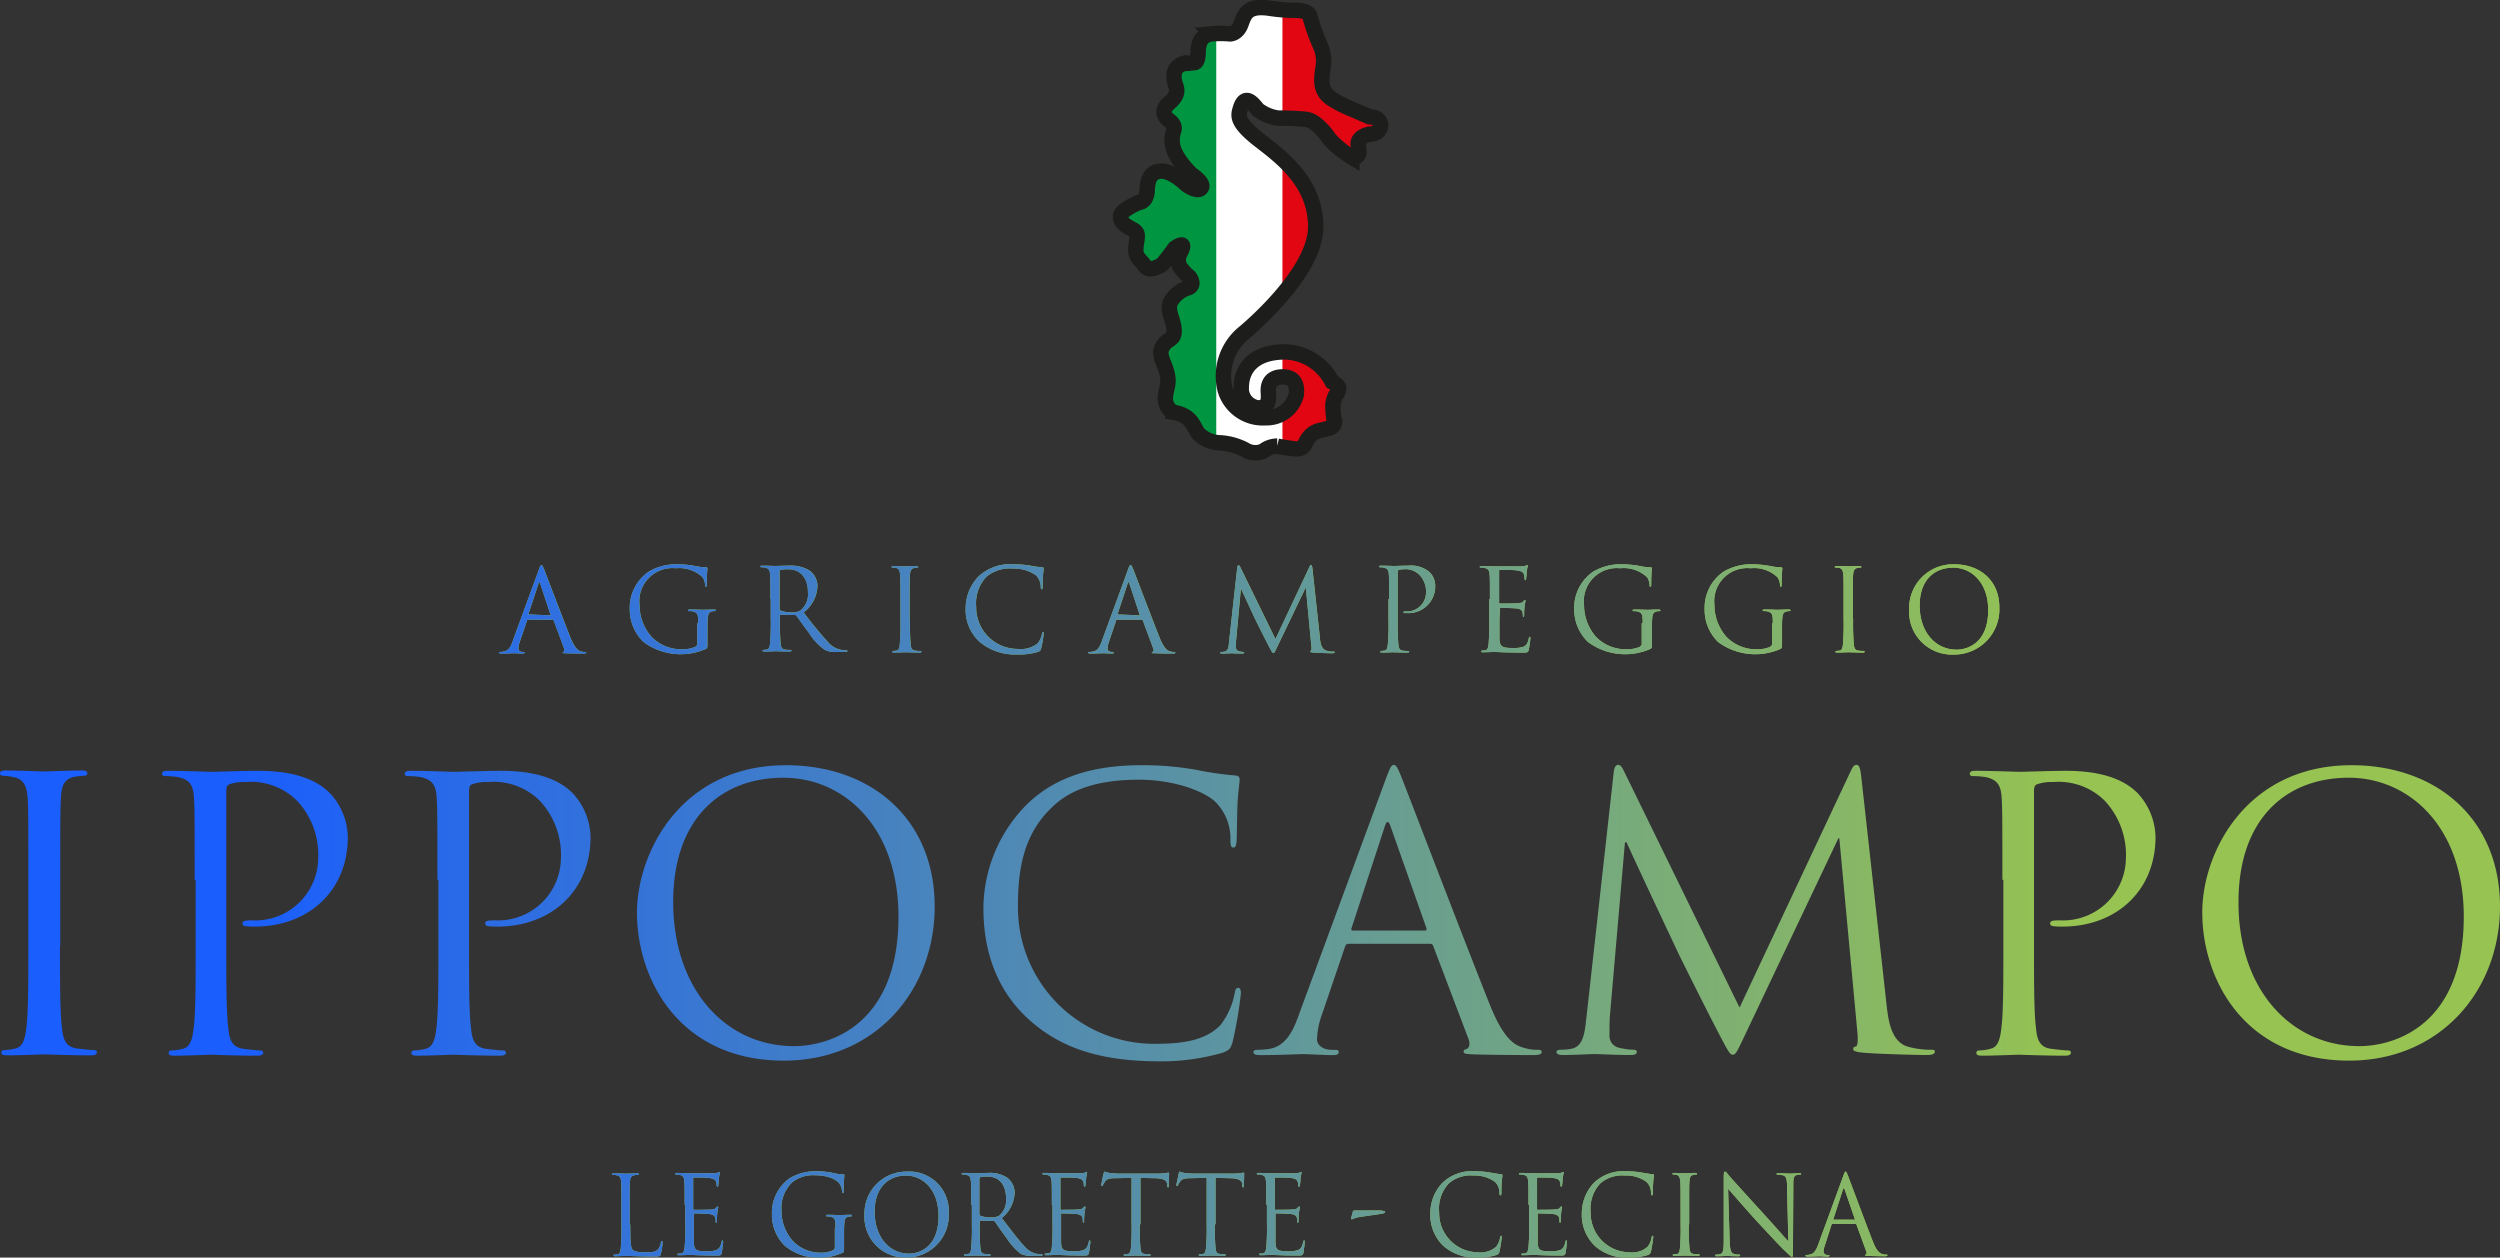 <svg xmlns="http://www.w3.org/2000/svg" xmlns:xlink="http://www.w3.org/1999/xlink" width="287.085" height="144.412" viewBox="0 0 287.085 144.412">
  <rect x="0" y="0" width="287.085" height="144.412" fill="#333333" stroke="none"/>
  <defs>
    <clipPath id="clip-path">
      <path id="Tracciato_4330" data-name="Tracciato 4330" d="M356.071,46.821a2.239,2.239,0,0,1-1.891-2.42c.038-1.967,1.286-4.009,5.068-4.009a6.282,6.282,0,0,1,5.37,3.442s.756.378.756.756a1.671,1.671,0,0,1-.378.832,2.843,2.843,0,0,0-.3,1.172,13.127,13.127,0,0,0,.113,1.437.783.783,0,0,1-.605,1.135c-1.021.3-1.7.189-2.458,1.324-.3.454-.3,1.172-1.551,1.021s-1.891-.3-1.891-.3a2.617,2.617,0,0,0-1.588.567,2.262,2.262,0,0,1-2.118-.151,7.052,7.052,0,0,0-2.836-.794,3.6,3.6,0,0,1-2.572-1.135c-.567-.87-.756-2.042-2.874-2.383a1.868,1.868,0,0,1-.832-1.891c.151-1.172.567-1.551-.038-3.252-.416-1.135-.945-1.891.151-2.95.567-.378,1.021-.529.832-1.7s-.832-2-.3-2.988a3.656,3.656,0,0,1,1.74-1.437s1.135-.151.378-1.286a6.009,6.009,0,0,1-1.172-1.286,1.824,1.824,0,0,1,0-1.324c.3-.567.87-1.664-.529-.719-.832,1.172-1.437,1.853-1.437,1.853s-1.437,1.021-2,.189-1.172-.945-1.021-2.231.378-1.551-.454-2-1.324-.756-1.324-1.475,2.118-1.588,2.118-1.588.87,0,.945-1.324c.038-1.324.378-2.269,1.664-2.269s2.836,1.551,2.836,1.551,1.286.945,1.7.378-1.1-1.551-1.1-1.551-2.231-2.08-2.231-3.782a3.391,3.391,0,0,1,.189-1.286s.265-.567-.529-1.135c-.756-.567-.832-1.286,0-2s1.021-1.286.756-2-.529-2.08.945-2.534a12.015,12.015,0,0,0,1.286-.113s.378-.038.378-1.248c0-1.172.529-1.967,1.551-2.042a11.482,11.482,0,0,1,2.118,0s.832,0,1.248-1.135S354.9.606,357.319.909a21.516,21.516,0,0,0,2.988.265s1.664-.113,1.815.756a22.857,22.857,0,0,0,1.172,3.29,4.3,4.3,0,0,1,.3,2.61c-.151,1.1-.3,2.118.416,2.988s3.366,1.891,3.366,1.891l1.551.681s1.324,0,1.286,1.021-1.324.983-1.324.983-1.324.265-1.248,1.172c.113.945.265,1.475-.719,1.475A11.43,11.43,0,0,1,364.391,16s-1.4-2.156-2.723-2.307-3.252-.151-3.252-.151a4.987,4.987,0,0,1-2.269-.945c-.529-.605-1.513-2.08-2.08,0-.189.681-.34,1.4,1.891,3.215,2.269,1.815,6.845,4.8,6.807,10.249s-8.282,12.178-8.282,12.178a6.393,6.393,0,0,0-2.118,6.5,4.511,4.511,0,0,0,4.652,3.215,3.5,3.5,0,0,0,3.517-2.647c.151-1.4-.416-2.042-1.551-2.042s-1.7.567-1.664,1.664,0,1.891-1.248,1.891" transform="translate(-340.3 -0.854)"/>
    </clipPath>
    <linearGradient id="linear-gradient" y1="0.5" x2="1" y2="0.5" gradientUnits="objectBoundingBox">
      <stop offset="0.099" stop-color="#1a5efd"/>
      <stop offset="0.826" stop-color="#96c351"/>
    </linearGradient>
  </defs>
  <g id="logo-aggiornato" transform="translate(-0.1 0.017)">
    <g id="Raggruppa_1116" data-name="Raggruppa 1116" transform="translate(0.1 0.854)">
      <g id="Raggruppa_1115" data-name="Raggruppa 1115" transform="translate(128.661 0)">
        <g id="Raggruppa_1112" data-name="Raggruppa 1112" clip-path="url(#clip-path)">
          <rect id="Rettangolo_830" data-name="Rettangolo 830" width="10.362" height="51.585" transform="translate(9.682 -0.247)" fill="#fff"/>
        </g>
        <g id="Raggruppa_1113" data-name="Raggruppa 1113" clip-path="url(#clip-path)">
          <rect id="Rettangolo_831" data-name="Rettangolo 831" width="11.157" height="51.585" transform="translate(-0.151 -0.247)" fill="#009540"/>
        </g>
        <g id="Raggruppa_1114" data-name="Raggruppa 1114" clip-path="url(#clip-path)">
          <rect id="Rettangolo_832" data-name="Rettangolo 832" width="11.308" height="51.585" transform="translate(18.607 -0.247)" fill="#e20613"/>
        </g>
      </g>
      <path id="Tracciato_4333" data-name="Tracciato 4333" d="M356.071,46.821a2.239,2.239,0,0,1-1.891-2.42c.038-1.967,1.286-4.009,5.068-4.009a6.282,6.282,0,0,1,5.37,3.442s.756.378.756.756a1.671,1.671,0,0,1-.378.832,2.843,2.843,0,0,0-.3,1.172,13.127,13.127,0,0,0,.113,1.437.783.783,0,0,1-.605,1.135c-1.021.3-1.7.189-2.458,1.324-.3.454-.3,1.172-1.551,1.021s-1.891-.3-1.891-.3a2.617,2.617,0,0,0-1.588.567,2.262,2.262,0,0,1-2.118-.151,7.052,7.052,0,0,0-2.836-.794,3.6,3.6,0,0,1-2.572-1.135c-.567-.87-.756-2.042-2.874-2.383a1.868,1.868,0,0,1-.832-1.891c.151-1.172.567-1.551-.038-3.252-.416-1.135-.945-1.891.151-2.95.567-.378,1.021-.529.832-1.7s-.832-2-.3-2.988a3.656,3.656,0,0,1,1.74-1.437s1.135-.151.378-1.286a6.009,6.009,0,0,1-1.172-1.286,1.824,1.824,0,0,1,0-1.324c.3-.567.87-1.664-.529-.719-.832,1.172-1.437,1.853-1.437,1.853s-1.437,1.021-2,.189-1.172-.945-1.021-2.231.378-1.551-.454-2-1.324-.756-1.324-1.475,2.118-1.588,2.118-1.588.87,0,.945-1.324c.038-1.324.378-2.269,1.664-2.269s2.836,1.551,2.836,1.551,1.286.945,1.7.378-1.1-1.551-1.1-1.551-2.231-2.08-2.231-3.782a3.391,3.391,0,0,1,.189-1.286s.265-.567-.529-1.135c-.756-.567-.832-1.286,0-2s1.021-1.286.756-2-.529-2.08.908-2.534a12.014,12.014,0,0,0,1.286-.113s.378-.038.378-1.248c0-1.172.529-1.967,1.551-2.042a11.483,11.483,0,0,1,2.118,0s.832,0,1.248-1.135S354.86.606,357.281.909a21.515,21.515,0,0,0,2.988.265s1.664-.113,1.815.756a22.865,22.865,0,0,0,1.172,3.29,4.3,4.3,0,0,1,.3,2.61c-.151,1.1-.3,2.118.416,2.988s3.366,1.891,3.366,1.891l1.551.681s1.324,0,1.286,1.021-1.324.983-1.324.983-1.324.265-1.248,1.172c.113.945.265,1.475-.719,1.475A11.431,11.431,0,0,1,364.353,16s-1.4-2.156-2.723-2.307-3.252-.151-3.252-.151a4.987,4.987,0,0,1-2.269-.945c-.529-.605-1.513-2.08-2.08,0-.189.681-.34,1.4,1.891,3.215,2.269,1.815,6.845,4.8,6.807,10.249s-8.282,12.178-8.282,12.178a6.393,6.393,0,0,0-2.118,6.5,4.51,4.51,0,0,0,4.652,3.215,3.5,3.5,0,0,0,3.517-2.647c.151-1.4-.416-2.042-1.551-2.042s-1.7.567-1.664,1.664C357.356,46.027,357.319,46.821,356.071,46.821Z" transform="translate(-211.639 -0.854)" fill="none" stroke="#1d1d1b" stroke-miterlimit="3.864" stroke-width="1.771"/>
      <path id="Tracciato_4334" data-name="Tracciato 4334" d="M328.591,359.759c.076,0,.076-.038.038-.076l-1.172-3.4c-.076-.189-.113-.189-.189,0l-1.1,3.4c-.038.076,0,.076.038.076Zm-1.286-5.03c.151-.416.189-.492.265-.492s.113.076.265.454c.189.492,2.118,5.673,2.874,7.6.454,1.135.794,1.324,1.059,1.4a1.294,1.294,0,0,0,.492.076c.076,0,.113,0,.113.076s-.113.113-.265.113c-.189,0-1.1,0-1.929-.038-.227,0-.378,0-.378-.076a.081.081,0,0,1,.076-.076c.076-.038.151-.151.076-.34l-1.135-3.1c-.038-.038-.038-.076-.113-.076h-2.647a.1.1,0,0,0-.113.113l-.719,2.231a2.584,2.584,0,0,0-.189.832.419.419,0,0,0,.454.378h.113c.076,0,.113.038.113.076,0,.076-.076.113-.189.113-.3,0-.832-.038-.945-.038-.151,0-.794.038-1.4.038q-.227,0-.227-.113c0-.038.038-.076.113-.076a1.047,1.047,0,0,0,.34-.038c.567-.076.794-.567,1.021-1.172Zm-13.048,7.488c.038,1.021.151,1.361.492,1.475a2,2,0,0,0,.605.076c.076,0,.113.038.113.076q0,.113-.227.113c-.719,0-1.172-.038-1.286-.038s-.643.038-1.172.038c-.113,0-.189,0-.189-.113,0-.038.038-.076.113-.076a1.294,1.294,0,0,0,.492-.076c.3-.076.378-.454.378-1.588v-7.223c0-.492.038-.643.151-.643s.3.265.416.416c.189.227,2,2.231,3.9,4.311,1.21,1.324,2.572,2.874,2.95,3.29l-.151-6.391c0-.832-.113-1.1-.492-1.21a5.183,5.183,0,0,0-.605-.076c-.076,0-.113-.038-.113-.076,0-.076.113-.076.265-.076.567,0,1.135.038,1.286.038s.529-.038,1.059-.038c.151,0,.227,0,.227.076,0,.038-.038.076-.151.076a1.064,1.064,0,0,0-.3.038c-.416.076-.454.378-.454,1.135l-.038,7.375c0,.832-.038.908-.113.908-.113,0-.227-.151-.908-.794-.151-.113-1.891-1.967-3.215-3.4-1.437-1.588-2.8-3.177-3.215-3.631Zm-4.69-1.929a25.282,25.282,0,0,0,.076,2.723c.038.378.113.643.492.681a3.264,3.264,0,0,0,.567.038c.076,0,.113.038.113.076,0,.076-.076.113-.189.113-.681,0-1.437-.038-1.513-.038s-.832.038-1.21.038c-.151,0-.189-.038-.189-.113,0-.038.038-.076.113-.076.113,0,.265-.038.378-.038.265-.038.3-.34.34-.681a25.272,25.272,0,0,0,.076-2.723v-2.231c0-1.967,0-2.307-.038-2.723s-.151-.643-.416-.719a1.566,1.566,0,0,0-.378-.038c-.038,0-.113-.038-.113-.076,0-.076.076-.113.189-.113.416,0,1.172.038,1.248.038s.832-.038,1.21-.038c.151,0,.189.038.189.113,0,.038-.038.076-.113.076a1.064,1.064,0,0,0-.3.038c-.34.076-.416.265-.454.719-.038.416-.038.756-.038,2.723v2.231Zm-10.816,2.458A4.963,4.963,0,0,1,297.277,359a5.106,5.106,0,0,1,1.361-3.442,4.859,4.859,0,0,1,3.744-1.361,10.251,10.251,0,0,1,1.778.151c.454.076.87.151,1.248.189.151,0,.151.076.151.151,0,.113-.038.265-.076.719-.038.416-.038,1.1-.038,1.286s-.038.265-.113.265-.113-.076-.113-.265a1.679,1.679,0,0,0-.53-1.286,3.954,3.954,0,0,0-2.458-.719,3.839,3.839,0,0,0-2.836.908,4.223,4.223,0,0,0-1.1,3.29,4.5,4.5,0,0,0,4.425,4.614,2.656,2.656,0,0,0,2.118-.643,2.307,2.307,0,0,0,.454-1.059c.038-.151.038-.189.113-.189s.076.076.076.189c0,.076-.151,1.172-.265,1.626a.52.52,0,0,1-.3.378,7.308,7.308,0,0,1-2.194.3A5.38,5.38,0,0,1,298.752,362.747Zm-7.6-4.69c0-1.967,0-2.307-.038-2.723s-.113-.643-.529-.719a1.551,1.551,0,0,0-.416-.038c-.038,0-.113-.038-.113-.076,0-.076.076-.113.189-.113.567,0,1.324.038,1.4.038h2.8a1.752,1.752,0,0,0,.529-.076c.076,0,.113-.076.189-.076.038,0,.038.038.038.113a5.866,5.866,0,0,0-.113.605,6.788,6.788,0,0,1-.076.832c0,.076-.038.151-.076.151-.076,0-.113-.076-.113-.151a1.124,1.124,0,0,0-.076-.454c-.076-.189-.227-.34-.87-.416-.227-.038-1.551-.038-1.664-.038-.038,0-.076.038-.076.113v3.479c0,.076,0,.113.076.113.151,0,1.664,0,1.967-.038s.454-.038.567-.189c.076-.113.151-.151.189-.151s.076.038.076.113-.076.3-.113.719a7.091,7.091,0,0,0-.038.794c0,.113,0,.227-.076.227s-.076-.038-.076-.113a1.7,1.7,0,0,0-.038-.416c-.038-.189-.151-.378-.643-.454-.34-.038-1.551-.076-1.74-.076-.076,0-.076.038-.076.076v3.252c.038.87.227,1.021,1.437,1.021a3.132,3.132,0,0,0,1.172-.151c.3-.151.454-.378.567-.908.038-.151.038-.189.113-.189s.076.113.076.189c0,.113-.113.945-.151,1.21-.076.34-.189.34-.681.34-1.853,0-2.685-.076-3.026-.076-.076,0-.832.038-1.21.038-.151,0-.189-.038-.189-.113,0-.038.038-.076.113-.076.113,0,.265-.038.378-.038.227-.038.3-.34.34-.681a25.282,25.282,0,0,0,.076-2.723v-2.156Zm-9.8,4.69A4.963,4.963,0,0,1,279.88,359a5.106,5.106,0,0,1,1.361-3.442,4.859,4.859,0,0,1,3.744-1.361,10.251,10.251,0,0,1,1.777.151c.454.076.87.151,1.248.189.151,0,.151.076.151.151,0,.113-.038.265-.076.719-.038.416-.038,1.1-.038,1.286s-.038.265-.113.265-.113-.076-.113-.265a1.679,1.679,0,0,0-.529-1.286,3.954,3.954,0,0,0-2.458-.719A3.839,3.839,0,0,0,282,355.6a4.223,4.223,0,0,0-1.1,3.29,4.5,4.5,0,0,0,4.425,4.614,2.7,2.7,0,0,0,2.118-.643,2.306,2.306,0,0,0,.454-1.059c.038-.151.038-.189.113-.189s.076.076.076.189c0,.076-.151,1.172-.265,1.626a.52.52,0,0,1-.3.378,7.308,7.308,0,0,1-2.194.3A5.5,5.5,0,0,1,281.355,362.747Zm-7.034-4.009c.227,0,.378.038.378.113,0,.151-.227.189-.416.227-.34.076-2.5.34-2.912.454-.227.076-.454.189-.492.189-.076,0-.113-.076-.076-.189l.189-.719c.038-.076.076-.113.265-.113h3.063Zm-13.274-.681c0-1.967,0-2.307-.038-2.723s-.113-.643-.529-.719a1.55,1.55,0,0,0-.416-.038c-.038,0-.113-.038-.113-.076,0-.076.076-.113.189-.113.567,0,1.324.038,1.4.038h2.8a1.752,1.752,0,0,0,.529-.076c.076,0,.113-.076.189-.076.038,0,.038.038.038.113a5.862,5.862,0,0,0-.113.605,6.794,6.794,0,0,1-.076.832c0,.076-.038.151-.076.151-.076,0-.113-.076-.113-.151a1.124,1.124,0,0,0-.076-.454c-.076-.189-.227-.34-.87-.416-.227-.038-1.551-.038-1.664-.038-.038,0-.076.038-.076.113v3.479c0,.076,0,.113.076.113.151,0,1.664,0,1.967-.038s.454-.038.567-.189c.076-.113.151-.151.189-.151s.076.038.076.113-.076.3-.113.719a7.1,7.1,0,0,0-.038.794c0,.113,0,.227-.076.227s-.076-.038-.076-.113a1.7,1.7,0,0,0-.038-.416c-.038-.189-.151-.378-.643-.454-.34-.038-1.551-.076-1.74-.076-.076,0-.076.038-.076.076v3.252c.038.87.227,1.021,1.437,1.021a3.132,3.132,0,0,0,1.172-.151c.3-.151.454-.378.567-.908.038-.151.038-.189.113-.189s.076.113.076.189c0,.113-.113.945-.151,1.21-.076.34-.189.34-.681.34-1.853,0-2.685-.076-3.026-.076-.076,0-.832.038-1.21.038-.151,0-.189-.038-.189-.113,0-.038.038-.076.113-.076.113,0,.265-.038.378-.038.227-.038.3-.34.34-.681a25.282,25.282,0,0,0,.076-2.723v-2.156Zm-5.9,2.231a25.272,25.272,0,0,0,.076,2.723c.038.378.113.643.492.681a3.264,3.264,0,0,0,.567.038c.076,0,.113.038.113.076,0,.076-.076.113-.189.113-.681,0-1.437-.038-1.513-.038s-.832.038-1.21.038c-.151,0-.189-.038-.189-.113,0-.038.038-.076.113-.076.113,0,.265-.038.378-.038.227-.038.3-.34.34-.681a25.272,25.272,0,0,0,.076-2.723v-5.332l-1.815.038c-.756,0-1.059.113-1.248.416a2.994,2.994,0,0,0-.227.378c-.038.113-.076.113-.113.113s-.076-.038-.076-.113c0-.113.265-1.21.265-1.324.038-.076.076-.227.113-.227a3.524,3.524,0,0,0,.529.151c.34.038.832.076.983.076h4.614a5.93,5.93,0,0,0,1.21-.113c.076,0,.076.076.076.151,0,.378-.038,1.248-.038,1.4,0,.113-.038.151-.076.151-.076,0-.076-.038-.113-.227v-.151c-.038-.378-.34-.681-1.513-.681l-1.551-.038v5.332Zm-8.623,0a25.272,25.272,0,0,0,.076,2.723c.038.378.113.643.492.681a3.264,3.264,0,0,0,.567.038c.076,0,.113.038.113.076,0,.076-.076.113-.189.113-.681,0-1.437-.038-1.513-.038s-.832.038-1.21.038c-.151,0-.189-.038-.189-.113,0-.038.038-.076.113-.076.113,0,.265-.038.378-.038.227-.038.3-.34.34-.681a25.272,25.272,0,0,0,.076-2.723v-5.332l-1.815.038c-.756,0-1.059.113-1.248.416a3,3,0,0,0-.227.378c-.038.113-.076.113-.113.113s-.076-.038-.076-.113c0-.113.227-1.21.265-1.324.038-.076.076-.227.113-.227a3.524,3.524,0,0,0,.529.151c.34.038.832.076.983.076H248.6a5.931,5.931,0,0,0,1.21-.113c.076,0,.076.076.076.151,0,.378-.038,1.248-.038,1.4,0,.113-.038.151-.076.151-.076,0-.076-.038-.113-.227v-.151c-.038-.378-.34-.681-1.513-.681l-1.551-.038v5.332Zm-10.1-2.231c0-1.967,0-2.307-.038-2.723s-.113-.643-.529-.719a1.55,1.55,0,0,0-.416-.038c-.038,0-.113-.038-.113-.076,0-.076.076-.113.189-.113.567,0,1.324.038,1.4.038h2.8a1.752,1.752,0,0,0,.529-.076c.076,0,.113-.076.189-.076.038,0,.038.038.038.113a5.873,5.873,0,0,0-.113.605,6.791,6.791,0,0,1-.076.832c0,.076-.038.151-.076.151-.076,0-.113-.076-.113-.151a1.124,1.124,0,0,0-.076-.454c-.076-.189-.227-.34-.87-.416-.227-.038-1.551-.038-1.664-.038-.038,0-.076.038-.076.113v3.479c0,.076,0,.113.076.113.151,0,1.664,0,1.967-.038s.454-.038.567-.189c.076-.113.151-.151.189-.151s.076.038.076.113-.076.3-.113.719a7.089,7.089,0,0,0-.038.794c0,.113,0,.227-.076.227s-.076-.038-.076-.113a1.7,1.7,0,0,0-.038-.416c-.038-.189-.151-.378-.643-.454-.34-.038-1.551-.076-1.74-.076-.076,0-.076.038-.076.076v3.252c.038.87.227,1.021,1.437,1.021a3.132,3.132,0,0,0,1.172-.151c.3-.151.454-.378.567-.908.038-.151.038-.189.113-.189s.076.113.076.189c0,.113-.113.945-.151,1.21-.076.34-.189.34-.681.34-1.853,0-2.685-.076-3.026-.076-.076,0-.832.038-1.21.038-.151,0-.189-.038-.189-.113,0-.038.038-.076.113-.076.113,0,.265-.038.378-.038.227-.038.3-.34.34-.681a25.272,25.272,0,0,0,.076-2.723v-2.156Zm-8.282,1.1a.2.2,0,0,0,.076.151,3.4,3.4,0,0,0,1.286.189,1.551,1.551,0,0,0,.908-.227,2.363,2.363,0,0,0,.756-1.929c0-1.588-.794-2.534-2.118-2.534a3.584,3.584,0,0,0-.832.076c-.076.038-.113.076-.113.151v4.122Zm-.983-1.1c0-1.967,0-2.307-.038-2.723s-.113-.643-.529-.719a1.55,1.55,0,0,0-.416-.038c-.038,0-.113-.038-.113-.076,0-.076.076-.113.189-.113.567,0,1.324.038,1.4.038.151,0,1.059-.038,1.437-.038a3.6,3.6,0,0,1,2.231.567,2.2,2.2,0,0,1,.832,1.7,3.939,3.939,0,0,1-1.475,2.912c1.021,1.324,1.853,2.458,2.572,3.215a2.438,2.438,0,0,0,1.513.908,2.939,2.939,0,0,0,.492.038c.076,0,.113.038.113.076,0,.076-.076.113-.3.113h-.87a2.863,2.863,0,0,1-1.324-.227,6.979,6.979,0,0,1-1.664-1.853c-.529-.681-1.1-1.551-1.324-1.853a.2.2,0,0,0-.151-.076l-1.513-.038c-.076,0-.076.038-.076.113v.3a25.271,25.271,0,0,0,.076,2.723c.038.378.113.643.492.681a3.267,3.267,0,0,0,.567.038c.076,0,.113.038.113.076,0,.076-.076.113-.189.113-.681,0-1.437-.038-1.513-.038,0,0-.794.038-1.172.038-.151,0-.189-.038-.189-.113,0-.038.038-.076.113-.076.113,0,.265-.038.378-.038.265-.038.3-.34.34-.681a25.271,25.271,0,0,0,.076-2.723v-2.231Zm-7.148,5.6c1.1,0,3.4-.643,3.4-4.311,0-3.026-1.778-4.652-3.744-4.652-2.042,0-3.593,1.4-3.593,4.16C216.08,361.764,217.781,363.655,220.013,363.655Zm-.265-9.417a4.535,4.535,0,0,1,4.841,4.727,4.869,4.869,0,0,1-4.916,5.143,4.673,4.673,0,0,1-4.765-4.954A4.807,4.807,0,0,1,219.748,354.238Zm-8.169,6.467c0-1.021-.076-1.172-.567-1.286a1.55,1.55,0,0,0-.416-.038c-.038,0-.113-.038-.113-.076,0-.076.076-.113.189-.113.567,0,1.324.038,1.4.038s.832-.038,1.21-.038c.151,0,.189.038.189.113,0,.038-.038.076-.113.076a1.064,1.064,0,0,0-.3.038c-.34.076-.416.265-.454.719-.038.416-.038.794-.038,1.324v1.4c0,.567,0,.605-.151.681a6.149,6.149,0,0,1-2.61.567,5.878,5.878,0,0,1-4.047-1.361,4.959,4.959,0,0,1-1.475-3.593,4.858,4.858,0,0,1,2.042-4.16,5.739,5.739,0,0,1,3.252-.794,8.748,8.748,0,0,1,1.891.227,4.123,4.123,0,0,0,.983.113c.113,0,.151.076.151.113,0,.189-.076.529-.076,1.778,0,.189-.038.265-.113.265s-.076-.076-.076-.189a1.736,1.736,0,0,0-.265-.832c-.3-.492-1.286-1.021-2.874-1.021a3.8,3.8,0,0,0-2.61.832,4.088,4.088,0,0,0-1.21,3.215,5.22,5.22,0,0,0,1.286,3.479,4.383,4.383,0,0,0,3.215,1.362,3.189,3.189,0,0,0,1.4-.265.457.457,0,0,0,.227-.454V360.7Zm-17.321-2.647c0-1.967,0-2.307-.038-2.723s-.113-.643-.529-.719a1.55,1.55,0,0,0-.416-.038c-.038,0-.113-.038-.113-.076,0-.076.076-.113.189-.113.567,0,1.324.038,1.4.038h2.8a1.752,1.752,0,0,0,.529-.076c.076,0,.113-.076.189-.076.038,0,.038.038.038.113a5.873,5.873,0,0,0-.113.605,6.794,6.794,0,0,1-.076.832c0,.076-.038.151-.076.151-.076,0-.113-.076-.113-.151a1.124,1.124,0,0,0-.076-.454c-.076-.189-.227-.34-.87-.416-.227-.038-1.551-.038-1.664-.038-.038,0-.076.038-.076.113v3.479c0,.076,0,.113.076.113.151,0,1.664,0,1.967-.038s.454-.038.567-.189c.076-.113.151-.151.189-.151s.076.038.076.113-.076.3-.113.719a7.089,7.089,0,0,0-.038.794c0,.113,0,.227-.076.227s-.076-.038-.076-.113a1.7,1.7,0,0,0-.038-.416c-.038-.189-.151-.378-.643-.454-.34-.038-1.551-.076-1.74-.076-.076,0-.076.038-.076.076v3.252c.038.87.227,1.021,1.437,1.021a3.132,3.132,0,0,0,1.172-.151c.3-.151.454-.378.567-.908.038-.151.038-.189.113-.189s.076.113.076.189c0,.113-.113.945-.151,1.21-.076.34-.189.34-.681.34-1.853,0-2.685-.076-3.026-.076-.076,0-.832.038-1.21.038-.151,0-.189-.038-.189-.113,0-.038.038-.076.113-.076.113,0,.265-.038.378-.038.227-.038.3-.34.34-.681a25.277,25.277,0,0,0,.076-2.723v-2.156Zm-6.24,2.269c0,1.853.038,2.647.265,2.874.189.189.529.3,1.475.3.643,0,1.172,0,1.475-.378a1.875,1.875,0,0,0,.3-.756c0-.113.038-.151.113-.151s.076.038.076.189a6.257,6.257,0,0,1-.189,1.248c-.076.3-.113.34-.756.34-1.777,0-2.572-.076-3.29-.076-.113,0-.832.038-1.21.038-.151,0-.189-.038-.189-.113,0-.038.038-.076.113-.076.113,0,.265-.038.378-.038.265-.038.3-.34.34-.681a25.277,25.277,0,0,0,.076-2.723V358.1c0-1.967,0-2.307-.038-2.723s-.113-.643-.529-.719a1.552,1.552,0,0,0-.416-.038c-.038,0-.113-.038-.113-.076,0-.076.076-.113.189-.113.567,0,1.324.038,1.4.038s.945-.038,1.324-.038c.151,0,.189.038.189.113,0,.038-.038.076-.113.076a1.856,1.856,0,0,0-.416.038c-.34.076-.454.265-.492.719-.038.416-.038.756-.038,2.723v2.231Z" transform="translate(-115.632 -220.568)" fill="#96c351" fill-rule="evenodd"/>
      <path id="Tracciato_4335" data-name="Tracciato 4335" d="M307.112,176.216a28.568,28.568,0,0,0,.076,2.874c.038.378.113.681.529.719a3.681,3.681,0,0,0,.605.038c.076,0,.113.038.113.076q0,.113-.227.113c-.719,0-1.551-.038-1.626-.038s-.908.038-1.286.038q-.227,0-.227-.113c0-.038.038-.076.113-.076.113,0,.265-.038.378-.038.265-.038.34-.34.378-.719a28.163,28.163,0,0,0,.076-2.874v-2.307c0-2.042,0-2.42-.038-2.836-.038-.454-.151-.681-.454-.756a1.7,1.7,0,0,0-.416-.038c-.038,0-.113-.038-.113-.076q0-.113.227-.113c.454,0,1.248.038,1.324.038s.908-.038,1.286-.038q.227,0,.227.113c0,.038-.038.076-.113.076a1.3,1.3,0,0,0-.34.038c-.34.076-.454.3-.492.756-.038.416-.038.794-.038,2.836v2.307Zm-9.228.454c0-1.059-.076-1.21-.605-1.361a1.841,1.841,0,0,0-.454-.038c-.038,0-.113-.038-.113-.076q0-.113.227-.113c.605,0,1.437.038,1.475.038.076,0,.908-.038,1.286-.038q.227,0,.227.113c0,.038-.038.076-.113.076a1.3,1.3,0,0,0-.34.038c-.34.076-.454.3-.492.756-.038.416-.038.832-.038,1.361V178.9c0,.605,0,.605-.189.719a7.184,7.184,0,0,1-7.148-.794,5.151,5.151,0,0,1-1.551-3.744,5.029,5.029,0,0,1,2.194-4.349,6.314,6.314,0,0,1,3.517-.832,12.228,12.228,0,0,1,2,.227,4.784,4.784,0,0,0,1.059.113c.113,0,.151.076.151.113,0,.189-.076.567-.076,1.853,0,.227-.038.265-.113.265s-.076-.076-.076-.189a1.859,1.859,0,0,0-.265-.87,3.883,3.883,0,0,0-3.1-1.059,3.794,3.794,0,0,0-4.16,4.236,5.492,5.492,0,0,0,1.4,3.668,4.765,4.765,0,0,0,3.442,1.4,3.731,3.731,0,0,0,1.513-.265.428.428,0,0,0,.265-.454V176.67Zm20.838-6.77c2.95,0,5.181,1.853,5.181,4.954a5.187,5.187,0,0,1-5.257,5.408,4.919,4.919,0,0,1-5.106-5.181A5.037,5.037,0,0,1,318.723,169.9Zm.265,9.8c1.172,0,3.631-.681,3.631-4.538,0-3.177-1.929-4.879-4.009-4.879-2.193,0-3.858,1.437-3.858,4.349C314.752,177.729,316.6,179.7,318.987,179.7Zm-36.042-3.026c0-1.059-.076-1.21-.605-1.361a1.841,1.841,0,0,0-.454-.038c-.038,0-.113-.038-.113-.076q0-.113.227-.113c.605,0,1.437.038,1.475.038.076,0,.908-.038,1.286-.038q.227,0,.227.113c0,.038-.038.076-.113.076a1.3,1.3,0,0,0-.34.038c-.34.076-.454.3-.492.756-.038.416-.038.832-.038,1.361V178.9c0,.605,0,.605-.189.719a7.184,7.184,0,0,1-7.148-.794,5.168,5.168,0,0,1-1.588-3.744,5.029,5.029,0,0,1,2.194-4.349,6.315,6.315,0,0,1,3.517-.832,12.227,12.227,0,0,1,2,.227,4.784,4.784,0,0,0,1.059.113c.113,0,.151.076.151.113,0,.189-.076.567-.076,1.853,0,.227-.038.265-.113.265s-.076-.076-.076-.189a1.858,1.858,0,0,0-.265-.87,3.883,3.883,0,0,0-3.1-1.059,3.794,3.794,0,0,0-4.16,4.236,5.492,5.492,0,0,0,1.4,3.668,4.765,4.765,0,0,0,3.442,1.4,3.731,3.731,0,0,0,1.513-.265.428.428,0,0,0,.265-.454V176.67ZM265.4,173.909c0-2.042,0-2.42-.038-2.836-.038-.454-.113-.643-.567-.756a1.842,1.842,0,0,0-.454-.038c-.038,0-.113-.038-.113-.076q0-.113.227-.113c.605,0,1.437.038,1.475.038h3.026a1.842,1.842,0,0,0,.567-.076c.076,0,.113-.076.189-.076.038,0,.038.038.038.113s-.076.265-.113.605a7.379,7.379,0,0,1-.076.87c0,.076-.038.151-.076.151-.076,0-.113-.076-.113-.189a1.4,1.4,0,0,0-.076-.492c-.076-.227-.227-.378-.945-.454-.227-.038-1.664-.038-1.815-.038-.038,0-.076.038-.076.113v3.631c0,.076,0,.113.076.113.189,0,1.777,0,2.08-.038s.492-.038.605-.189c.076-.113.151-.189.189-.189s.076.038.076.113-.076.3-.113.756a7.689,7.689,0,0,0-.038.832c0,.113,0,.265-.076.265s-.076-.038-.076-.113a1.7,1.7,0,0,0-.038-.416c-.038-.189-.189-.416-.681-.454-.34-.038-1.664-.076-1.891-.076l-.076,1.248v2.269c.038.908.227,1.1,1.513,1.1a3.536,3.536,0,0,0,1.248-.151c.34-.151.492-.416.605-.945.038-.151.038-.189.113-.189s.076.113.076.189a11.749,11.749,0,0,1-.189,1.286c-.076.34-.189.34-.719.34-2,0-2.874-.076-3.252-.076-.076,0-.908.038-1.286.038q-.227,0-.227-.113c0-.038.038-.076.113-.076.113,0,.265-.038.378-.038.265-.038.34-.34.378-.719a28.163,28.163,0,0,0,.076-2.874v-2.269Zm-11.573-.038c0-2.042,0-2.42-.038-2.836-.038-.454-.113-.643-.567-.756a1.841,1.841,0,0,0-.454-.038c-.038,0-.113-.038-.113-.076q0-.113.227-.113c.605,0,1.4.038,1.475.038.3,0,1.059-.038,1.664-.038a3.266,3.266,0,0,1,2.458.756,2.194,2.194,0,0,1,.643,1.551,3.069,3.069,0,0,1-3.252,3.139H255.6c-.076,0-.151-.038-.151-.076,0-.113.076-.113.34-.113a2.182,2.182,0,0,0,2.269-2.156,2.752,2.752,0,0,0-.756-2.042,2.237,2.237,0,0,0-1.815-.643,2.049,2.049,0,0,0-.567.076c-.076.038-.113.113-.113.265v5.408a28.568,28.568,0,0,0,.076,2.874c.038.378.113.681.529.719a3.681,3.681,0,0,0,.605.038c.076,0,.113.038.113.076q0,.113-.227.113c-.719,0-1.551-.038-1.626-.038-.038,0-.87.038-1.248.038q-.227,0-.227-.113c0-.038.038-.076.113-.076.113,0,.265-.038.378-.038.265-.038.34-.34.378-.719a28.152,28.152,0,0,0,.076-2.874v-2.345Zm-7.942,4.538c.038.492.151,1.21.719,1.4a2.972,2.972,0,0,0,.87.113c.076,0,.113,0,.113.076s-.113.113-.265.113c-.3,0-1.7-.038-2.194-.076-.3-.038-.378-.076-.378-.113a.579.579,0,0,0,.151-.567l-.643-6.807-3.29,6.845c-.265.567-.3.681-.454.681-.076,0-.151-.113-.416-.605-.34-.643-1.475-2.912-1.551-3.063-.113-.227-1.588-3.4-1.74-3.744l-.567,6.127v.681a.443.443,0,0,0,.34.416c.227.038.416.076.492.076.038,0,.113.038.113.076q0,.113-.227.113c-.492,0-1.135-.038-1.21-.038-.113,0-.756.038-1.1.038-.113,0-.227-.038-.227-.113,0-.038.076-.076.113-.076a1.566,1.566,0,0,0,.378-.038c.454-.076.492-.605.529-1.1l.945-8.585c.038-.151.076-.227.151-.227s.113.038.189.189l4.047,8.282,3.9-8.282c.038-.113.113-.227.189-.227s.113.113.151.34Zm-39.1.378a4.994,4.994,0,0,1-1.588-3.9,5.272,5.272,0,0,1,1.475-3.593,5.331,5.331,0,0,1,4.009-1.4,12.292,12.292,0,0,1,1.929.151,9.041,9.041,0,0,0,1.361.189c.151,0,.189.076.189.151,0,.113-.038.265-.076.756-.038.454-.038,1.172-.038,1.361s-.038.265-.113.265-.113-.076-.113-.265a1.879,1.879,0,0,0-.567-1.361,4.5,4.5,0,0,0-2.647-.756,4.165,4.165,0,0,0-3.026.945,4.424,4.424,0,0,0-1.172,3.442,4.76,4.76,0,0,0,4.765,4.841,3.12,3.12,0,0,0,2.307-.643,2.739,2.739,0,0,0,.492-1.1c.038-.151.038-.189.113-.189s.076.076.076.189a11.692,11.692,0,0,1-.3,1.7c-.076.265-.113.265-.34.378a7.159,7.159,0,0,1-2.383.3A6.274,6.274,0,0,1,206.778,178.787Zm-7.98-2.572a28.562,28.562,0,0,0,.076,2.874c.038.378.113.681.529.719a3.681,3.681,0,0,0,.605.038c.076,0,.113.038.113.076q0,.113-.227.113c-.719,0-1.551-.038-1.626-.038s-.908.038-1.286.038q-.227,0-.227-.113c0-.038.038-.076.113-.076.113,0,.265-.038.378-.038.265-.038.34-.34.378-.719a28.158,28.158,0,0,0,.076-2.874v-2.307c0-2.042,0-2.42-.038-2.836-.038-.454-.151-.681-.454-.756a1.7,1.7,0,0,0-.416-.038c-.038,0-.113-.038-.113-.076q0-.113.227-.113c.416,0,1.248.038,1.324.038s.908-.038,1.286-.038q.227,0,.227.113c0,.038-.038.076-.113.076a1.3,1.3,0,0,0-.34.038c-.34.076-.454.3-.492.756-.038.416-.038.794-.038,2.836v2.307Zm25.036-5.711c.151-.454.227-.529.3-.529s.113.076.3.492c.189.492,2.269,5.938,3.063,7.942.492,1.172.87,1.4,1.135,1.475a1.378,1.378,0,0,0,.529.076c.076,0,.113,0,.113.076s-.113.113-.265.113c-.189,0-1.172,0-2.08-.038-.265,0-.378,0-.378-.076a.334.334,0,0,0,.189-.454l-1.21-3.252c-.038-.038-.038-.076-.113-.076h-2.836a.1.1,0,0,0-.113.113l-.794,2.345a3.022,3.022,0,0,0-.189.87c0,.265.265.378.492.378h.113c.076,0,.113.038.113.076,0,.076-.076.113-.189.113-.3,0-.87-.038-1.021-.038s-.87.038-1.475.038c-.189,0-.265-.038-.265-.113,0-.038.038-.076.113-.076a1.418,1.418,0,0,0,.378-.038c.605-.076.87-.567,1.1-1.248Zm1.361,5.257-1.21-3.668c-.076-.189-.113-.189-.189,0l-1.172,3.555Zm-50.715.908c0-1.059-.076-1.21-.605-1.361a1.841,1.841,0,0,0-.454-.038c-.038,0-.113-.038-.113-.076q0-.113.227-.113c.605,0,1.437.038,1.475.038.076,0,.908-.038,1.286-.038q.227,0,.227.113c0,.038-.038.076-.113.076a1.3,1.3,0,0,0-.34.038c-.34.076-.454.3-.492.756-.038.416-.038.832-.038,1.361V178.9c0,.605,0,.605-.189.719a7.184,7.184,0,0,1-7.148-.794,5.168,5.168,0,0,1-1.588-3.744,5.029,5.029,0,0,1,2.194-4.349,6.314,6.314,0,0,1,3.517-.832,12.227,12.227,0,0,1,2,.227,4.784,4.784,0,0,0,1.059.113c.113,0,.151.076.151.113,0,.189-.076.567-.076,1.853,0,.227-.038.265-.113.265s-.076-.076-.076-.189a1.858,1.858,0,0,0-.265-.87,3.883,3.883,0,0,0-3.1-1.059,3.794,3.794,0,0,0-4.16,4.236,5.492,5.492,0,0,0,1.4,3.668,4.765,4.765,0,0,0,3.442,1.4,3.731,3.731,0,0,0,1.513-.265.428.428,0,0,0,.265-.454V176.67Zm-18.3-6.165c.151-.454.227-.529.3-.529s.113.076.3.492c.189.492,2.269,5.938,3.063,7.942.492,1.172.87,1.4,1.135,1.475a1.378,1.378,0,0,0,.529.076c.076,0,.113,0,.113.076s-.113.113-.265.113c-.189,0-1.172,0-2.08-.038-.265,0-.378,0-.378-.076a.334.334,0,0,0,.189-.454l-1.21-3.252c-.038-.038-.038-.076-.113-.076h-2.836a.1.1,0,0,0-.113.113l-.794,2.345a3.022,3.022,0,0,0-.189.87c0,.265.265.378.492.378h.113c.076,0,.113.038.113.076,0,.076-.076.113-.189.113-.3,0-.87-.038-1.021-.038s-.87.038-1.475.038c-.189,0-.265-.038-.265-.113,0-.038.038-.076.113-.076a1.418,1.418,0,0,0,.378-.038c.605-.076.87-.567,1.1-1.248Zm1.361,5.257-1.21-3.668c-.076-.189-.113-.189-.189,0l-1.172,3.555Zm25.225-1.891c0-2.042,0-2.42-.038-2.836-.038-.454-.113-.643-.567-.756a1.841,1.841,0,0,0-.454-.038c-.038,0-.113-.038-.113-.076q0-.113.227-.113c.605,0,1.437.038,1.475.038.151,0,1.135-.038,1.551-.038a4.177,4.177,0,0,1,2.42.567,2.226,2.226,0,0,1,.908,1.777,4.006,4.006,0,0,1-1.588,3.026,41.643,41.643,0,0,0,2.761,3.366,2.623,2.623,0,0,0,1.626.945,3.327,3.327,0,0,0,.529.038c.076,0,.113.038.113.076,0,.076-.076.113-.3.113h-.945a2.523,2.523,0,0,1-1.4-.265,6.95,6.95,0,0,1-1.777-1.929c-.567-.719-1.172-1.626-1.437-1.967a.222.222,0,0,0-.189-.076l-1.626-.038c-.076,0-.076.038-.076.113v.3a28.562,28.562,0,0,0,.076,2.874c.038.378.113.681.529.719a3.681,3.681,0,0,0,.605.038c.076,0,.113.038.113.076q0,.113-.227.113c-.719,0-1.551-.038-1.626-.038,0,0-.832.038-1.248.038q-.227,0-.227-.113c0-.038.038-.076.113-.076.113,0,.265-.038.378-.038.265-.038.34-.34.378-.719a28.157,28.157,0,0,0,.076-2.874v-2.231Zm1.059,1.172a.2.2,0,0,0,.076.151,3.626,3.626,0,0,0,1.4.227,1.616,1.616,0,0,0,.983-.265,2.407,2.407,0,0,0,.794-2.042c0-1.664-.87-2.647-2.269-2.647a4,4,0,0,0-.87.076c-.076.038-.113.076-.113.151Z" transform="translate(-94.304 -105.968)" fill="#96c351" fill-rule="evenodd"/>
      <path id="Tracciato_4336" data-name="Tracciato 4336" d="M271.036,225.229c3.9,0,11.989-2.269,11.989-14.863,0-10.4-6.354-15.96-13.2-15.96-7.261,0-12.669,4.765-12.669,14.258-.038,10.1,6.051,16.565,13.88,16.565m-.908-32.26c9.757,0,17.056,6.165,17.056,16.224,0,9.682-6.883,17.7-17.321,17.7-11.913,0-16.867-9.228-16.867-17.019C253,202.878,258.14,192.97,270.128,192.97ZM230.04,206.131c0-6.77,0-7.98-.076-9.341-.076-1.475-.454-2.156-1.853-2.458a9.329,9.329,0,0,0-1.475-.113c-.189,0-.34-.076-.34-.265,0-.265.227-.34.681-.34,1.967,0,4.576.113,4.916.113.945,0,3.479-.113,5.484-.113,5.446,0,7.375,1.815,8.093,2.458a7.578,7.578,0,0,1,2.156,5.143c0,6.165-4.5,10.287-10.7,10.287a7.283,7.283,0,0,1-.908-.038c-.227,0-.492-.076-.492-.3,0-.34.265-.378,1.172-.378a7.218,7.218,0,0,0,7.526-7.072,9.1,9.1,0,0,0-2.42-6.656,7.511,7.511,0,0,0-5.938-2.156,4.806,4.806,0,0,0-1.853.265c-.265.076-.34.378-.34.832V213.77c0,4.16,0,7.564.227,9.379.113,1.248.378,2.194,1.7,2.383.605.076,1.551.189,1.967.189.265,0,.34.113.34.265q0,.34-.681.34c-2.383,0-5.143-.113-5.332-.113-.113,0-2.874.113-4.16.113-.492,0-.681-.076-.681-.34,0-.113.076-.265.34-.265a5.037,5.037,0,0,0,1.286-.189c.87-.189,1.1-1.135,1.248-2.383.227-1.815.227-5.219.227-9.379v-7.639Zm-13.274,14.56c.189,1.551.492,3.971,2.345,4.576a9.682,9.682,0,0,0,2.836.378c.227,0,.34.038.34.227,0,.265-.378.378-.908.378-.945,0-5.635-.113-7.261-.265-.983-.076-1.21-.227-1.21-.416s.076-.265.3-.3.265-.794.189-1.551l-2.08-22.351h-.113l-10.7,22.54c-.908,1.891-1.059,2.307-1.437,2.307-.3,0-.529-.416-1.361-2-1.135-2.118-4.879-9.606-5.068-10.06-.378-.794-5.257-11.157-5.749-12.329H186.7L184.96,221.9c-.038.681-.038,1.475-.038,2.193a1.373,1.373,0,0,0,1.135,1.324,7.392,7.392,0,0,0,1.664.227c.189,0,.34.076.34.227,0,.3-.265.378-.794.378-1.588,0-3.706-.113-4.047-.113-.378,0-2.458.113-3.631.113-.416,0-.756-.076-.756-.378,0-.113.227-.227.416-.227a6.234,6.234,0,0,0,1.286-.113c1.437-.265,1.551-1.967,1.74-3.593l3.139-28.213c.076-.492.227-.794.492-.794s.416.189.643.643L199.86,220.8l12.783-27.192c.189-.378.34-.681.643-.681s.416.34.529,1.172Zm-53.06-8.736c.227,0,.227-.113.189-.3l-4.122-11.686c-.227-.643-.416-.643-.643,0l-3.82,11.686c-.076.227,0,.3.113.3Zm-4.5-17.321c.529-1.437.681-1.7.945-1.7s.416.227.945,1.551c.643,1.626,7.488,19.515,10.136,26.1,1.551,3.858,2.836,4.538,3.744,4.8a5.26,5.26,0,0,0,1.74.265c.265,0,.416.038.416.265,0,.265-.378.34-.87.34-.643,0-3.82,0-6.807-.076-.832-.038-1.286-.038-1.286-.3,0-.189.113-.265.3-.3.265-.076.529-.492.265-1.172l-4.047-10.665a.364.364,0,0,0-.378-.265h-9.341c-.227,0-.34.113-.416.34l-2.61,7.677a9.526,9.526,0,0,0-.605,2.912c0,.87.908,1.248,1.664,1.248h.416c.3,0,.416.076.416.265,0,.265-.265.34-.643.34-1.059,0-2.912-.113-3.4-.113s-2.874.113-4.916.113c-.567,0-.832-.076-.832-.34,0-.189.189-.265.378-.265.3,0,.908-.038,1.248-.076,2-.265,2.874-1.891,3.631-4.084Zm-40.92,27.57c-4.2-3.782-5.257-8.7-5.257-12.821a17.026,17.026,0,0,1,4.879-11.8c2.61-2.61,6.543-4.614,13.237-4.614a35.226,35.226,0,0,1,6.316.529,35.679,35.679,0,0,0,4.425.643c.492.038.567.227.567.492,0,.34-.113.87-.227,2.42-.076,1.437-.076,3.82-.113,4.463s-.113.908-.378.908c-.3,0-.34-.3-.34-.908a5.945,5.945,0,0,0-1.815-4.425c-1.513-1.286-4.879-2.458-8.7-2.458-5.786,0-8.471,1.7-9.984,3.177-3.177,3.026-3.9,6.883-3.9,11.308a15.658,15.658,0,0,0,15.695,15.846c3.252,0,5.824-.378,7.564-2.156a8.652,8.652,0,0,0,1.626-3.631c.076-.492.189-.643.416-.643s.3.3.3.643a48.362,48.362,0,0,1-.945,5.559c-.265.832-.34.908-1.135,1.248a25.639,25.639,0,0,1-7.829.983C126.113,226.893,121.726,225.3,118.285,222.2Zm-27,3.026c3.9,0,11.989-2.269,11.989-14.863,0-10.4-6.354-15.96-13.2-15.96-7.261,0-12.669,4.765-12.669,14.258C77.4,218.762,83.491,225.229,91.282,225.229Zm-.908-32.26c9.757,0,17.056,6.165,17.056,16.224,0,9.682-6.845,17.7-17.321,17.7-11.913,0-16.867-9.228-16.867-17.019C73.28,202.878,78.386,192.97,90.374,192.97Zm-40.05,13.161c0-6.77,0-7.98-.076-9.341-.076-1.475-.454-2.156-1.853-2.458a9.328,9.328,0,0,0-1.475-.113c-.189,0-.34-.076-.34-.265,0-.265.227-.34.681-.34,1.967,0,4.576.113,4.916.113.945,0,3.479-.113,5.484-.113,5.446,0,7.375,1.815,8.093,2.458a7.578,7.578,0,0,1,2.156,5.143c0,6.165-4.5,10.287-10.7,10.287a7.283,7.283,0,0,1-.908-.038c-.227,0-.492-.076-.492-.3,0-.34.265-.378,1.172-.378a7.218,7.218,0,0,0,7.526-7.072,9.1,9.1,0,0,0-2.42-6.656,7.511,7.511,0,0,0-5.938-2.156,4.806,4.806,0,0,0-1.853.265c-.265.076-.34.378-.34.832V213.77c0,4.16,0,7.564.227,9.379.113,1.248.378,2.194,1.7,2.383.605.076,1.551.189,1.967.189.265,0,.34.113.34.265q0,.34-.681.34c-2.383,0-5.143-.113-5.332-.113-.113,0-2.874.113-4.16.113-.492,0-.681-.076-.681-.34,0-.113.076-.265.34-.265a5.037,5.037,0,0,0,1.286-.189c.87-.189,1.1-1.135,1.248-2.383.227-1.815.227-5.219.227-9.379v-7.639Zm-27.873,0c0-6.77,0-7.98-.076-9.341-.076-1.475-.416-2.156-1.853-2.458a9.328,9.328,0,0,0-1.475-.113c-.189,0-.34-.076-.34-.265,0-.265.227-.34.681-.34,1.967,0,4.576.113,4.916.113.945,0,3.479-.113,5.484-.113,5.446,0,7.375,1.815,8.093,2.458a7.578,7.578,0,0,1,2.156,5.143c0,6.165-4.5,10.287-10.7,10.287a7.283,7.283,0,0,1-.908-.038c-.227,0-.492-.076-.492-.3,0-.34.265-.378,1.172-.378a7.218,7.218,0,0,0,7.526-7.072,9.1,9.1,0,0,0-2.42-6.656,7.511,7.511,0,0,0-5.938-2.156,4.806,4.806,0,0,0-1.853.265c-.265.076-.34.378-.34.832V213.77c0,4.16,0,7.564.227,9.379.113,1.248.378,2.194,1.7,2.383.605.076,1.551.189,1.967.189.265,0,.34.113.34.265q0,.34-.681.34c-2.383,0-5.143-.113-5.332-.113-.113,0-2.874.113-4.16.113-.492,0-.681-.076-.681-.34,0-.113.076-.265.34-.265a5.037,5.037,0,0,0,1.286-.189c.87-.189,1.1-1.135,1.248-2.383.227-1.815.227-5.219.227-9.379v-7.639Zm-15.468,7.6c0,4.16,0,7.564.227,9.379.113,1.248.378,2.194,1.7,2.383.605.076,1.551.189,1.967.189.265,0,.34.113.34.265q0,.34-.681.34c-2.383,0-5.143-.113-5.332-.113-.227,0-2.95.113-4.274.113-.492,0-.681-.076-.681-.34,0-.113.076-.265.34-.265a5.036,5.036,0,0,0,1.286-.189c.87-.189,1.1-1.135,1.248-2.383.227-1.815.227-5.219.227-9.379v-7.6c0-6.77,0-7.98-.076-9.341-.076-1.475-.529-2.194-1.475-2.42A7.219,7.219,0,0,0,.44,194.18c-.189,0-.34-.076-.34-.265,0-.265.227-.34.681-.34,1.437,0,4.16.113,4.387.113s2.95-.113,4.274-.113c.492,0,.681.076.681.34,0,.189-.189.265-.34.265a7.625,7.625,0,0,0-1.1.113c-1.172.227-1.513.945-1.588,2.458-.076,1.4-.076,2.61-.076,9.341v7.639ZM213.059,245.16c.076,0,.076-.038.038-.076l-1.172-3.4c-.076-.189-.113-.189-.189,0l-1.1,3.4c-.038.076,0,.076.038.076Zm-1.286-5.03c.151-.416.189-.492.265-.492s.113.076.265.454c.189.492,2.118,5.673,2.874,7.6.454,1.135.794,1.324,1.059,1.4a1.294,1.294,0,0,0,.492.076c.076,0,.113,0,.113.076s-.113.113-.265.113c-.189,0-1.1,0-1.929-.038-.227,0-.378,0-.378-.076a.081.081,0,0,1,.076-.076c.076-.038.151-.151.076-.34l-1.135-3.1c-.038-.038-.038-.076-.113-.076h-2.647a.1.1,0,0,0-.113.113L209.693,248a2.584,2.584,0,0,0-.189.832.419.419,0,0,0,.454.378h.113c.076,0,.113.038.113.076,0,.076-.076.113-.189.113-.3,0-.832-.038-.945-.038-.151,0-.794.038-1.4.038q-.227,0-.227-.113c0-.038.038-.076.113-.076a1.047,1.047,0,0,0,.34-.038c.567-.076.794-.567,1.021-1.172Zm-13.048,7.488c.038,1.021.151,1.362.492,1.475a2,2,0,0,0,.605.076c.076,0,.113.038.113.076q0,.113-.227.113c-.719,0-1.172-.038-1.286-.038s-.643.038-1.172.038c-.113,0-.189,0-.189-.113,0-.038.038-.076.113-.076a1.294,1.294,0,0,0,.492-.076c.3-.076.378-.454.378-1.588v-7.223c0-.492.038-.643.151-.643s.3.265.416.416c.189.227,2,2.231,3.9,4.311,1.21,1.324,2.572,2.874,2.95,3.29l-.151-6.391c0-.832-.113-1.1-.492-1.21a5.182,5.182,0,0,0-.605-.076c-.076,0-.113-.038-.113-.076,0-.076.113-.076.265-.076.567,0,1.135.038,1.286.038s.529-.038,1.059-.038c.151,0,.227,0,.227.076,0,.038-.038.076-.151.076a1.064,1.064,0,0,0-.3.038c-.416.076-.454.378-.454,1.135l-.038,7.375c0,.832-.038.908-.113.908-.113,0-.227-.151-.908-.794-.151-.113-1.891-1.967-3.215-3.4-1.437-1.588-2.8-3.177-3.215-3.631Zm-4.69-1.929a25.278,25.278,0,0,0,.076,2.723c.038.378.113.643.492.681a3.264,3.264,0,0,0,.567.038c.076,0,.113.038.113.076,0,.076-.076.113-.189.113-.681,0-1.437-.038-1.513-.038s-.832.038-1.21.038c-.151,0-.189-.038-.189-.113,0-.038.038-.076.113-.076.113,0,.265-.038.378-.038.265-.038.3-.34.34-.681a25.267,25.267,0,0,0,.076-2.723v-2.231c0-1.967,0-2.307-.038-2.723s-.151-.643-.416-.719a1.566,1.566,0,0,0-.378-.038c-.038,0-.113-.038-.113-.076,0-.076.076-.113.189-.113.416,0,1.172.038,1.248.038s.832-.038,1.21-.038c.151,0,.189.038.189.113,0,.038-.038.076-.113.076a1.064,1.064,0,0,0-.3.038c-.34.076-.416.265-.454.719-.038.416-.038.756-.038,2.723v2.231Zm-10.816,2.458a4.963,4.963,0,0,1-1.475-3.744,5.106,5.106,0,0,1,1.361-3.442,4.859,4.859,0,0,1,3.744-1.361,10.248,10.248,0,0,1,1.777.151c.454.076.87.151,1.248.189.151,0,.151.076.151.151,0,.113-.038.265-.076.719-.038.416-.038,1.1-.038,1.286s-.038.265-.113.265-.113-.076-.113-.265a1.679,1.679,0,0,0-.529-1.286,3.955,3.955,0,0,0-2.458-.719,3.839,3.839,0,0,0-2.836.908,4.223,4.223,0,0,0-1.1,3.29,4.5,4.5,0,0,0,4.425,4.614,2.656,2.656,0,0,0,2.118-.643,2.306,2.306,0,0,0,.454-1.059c.038-.151.038-.189.113-.189s.076.076.076.189c0,.076-.151,1.172-.265,1.626a.52.52,0,0,1-.3.378,7.308,7.308,0,0,1-2.194.3A5.38,5.38,0,0,1,183.22,248.148Zm-7.6-4.69c0-1.967,0-2.307-.038-2.723s-.113-.643-.529-.719a1.551,1.551,0,0,0-.416-.038c-.038,0-.113-.038-.113-.076,0-.076.076-.113.189-.113.567,0,1.324.038,1.4.038h2.8a1.753,1.753,0,0,0,.529-.076c.076,0,.113-.076.189-.076.038,0,.038.038.038.113a5.867,5.867,0,0,0-.113.605,6.794,6.794,0,0,1-.076.832c0,.076-.038.151-.076.151-.076,0-.113-.076-.113-.151a1.124,1.124,0,0,0-.076-.454c-.076-.189-.227-.34-.87-.416-.227-.038-1.551-.038-1.664-.038-.038,0-.076.038-.076.113v3.479c0,.076,0,.113.076.113.151,0,1.664,0,1.967-.038s.454-.038.567-.189c.076-.113.151-.151.189-.151s.076.038.076.113-.076.3-.113.719a7.092,7.092,0,0,0-.038.794c0,.113,0,.227-.076.227s-.076-.038-.076-.113a1.7,1.7,0,0,0-.038-.416c-.038-.189-.151-.378-.643-.454-.34-.038-1.551-.076-1.74-.076-.076,0-.076.038-.076.076v3.252c.038.87.227,1.021,1.437,1.021a3.132,3.132,0,0,0,1.172-.151c.3-.151.454-.378.567-.908.038-.151.038-.189.113-.189s.076.113.076.189c0,.113-.113.945-.151,1.21-.076.34-.189.34-.681.34-1.853,0-2.685-.076-3.026-.076-.076,0-.832.038-1.21.038-.151,0-.189-.038-.189-.113,0-.038.038-.076.113-.076.113,0,.265-.038.378-.038.227-.038.3-.34.34-.681a25.277,25.277,0,0,0,.076-2.723v-2.156Zm-9.8,4.69a4.963,4.963,0,0,1-1.475-3.744,5.105,5.105,0,0,1,1.361-3.442,4.859,4.859,0,0,1,3.744-1.361,10.248,10.248,0,0,1,1.778.151c.454.076.87.151,1.248.189.151,0,.151.076.151.151,0,.113-.038.265-.076.719-.038.416-.038,1.1-.038,1.286s-.038.265-.113.265-.113-.076-.113-.265a1.679,1.679,0,0,0-.529-1.286,3.955,3.955,0,0,0-2.458-.719,3.839,3.839,0,0,0-2.836.908,4.223,4.223,0,0,0-1.1,3.29,4.5,4.5,0,0,0,4.425,4.614,2.7,2.7,0,0,0,2.118-.643,2.306,2.306,0,0,0,.454-1.059c.038-.151.038-.189.113-.189s.076.076.076.189c0,.076-.151,1.172-.265,1.626a.52.52,0,0,1-.3.378,7.308,7.308,0,0,1-2.193.3A5.5,5.5,0,0,1,165.823,248.148Zm-7.034-4.009c.227,0,.378.038.378.113,0,.151-.227.189-.416.227-.34.076-2.5.34-2.912.454-.227.076-.454.189-.492.189-.076,0-.113-.076-.076-.189l.189-.719c.038-.076.076-.113.265-.113h3.063Zm-13.275-.681c0-1.967,0-2.307-.038-2.723s-.113-.643-.529-.719a1.551,1.551,0,0,0-.416-.038c-.038,0-.113-.038-.113-.076,0-.076.076-.113.189-.113.567,0,1.324.038,1.4.038h2.8a1.753,1.753,0,0,0,.529-.076c.076,0,.113-.076.189-.076.038,0,.038.038.038.113a5.867,5.867,0,0,0-.113.605,6.794,6.794,0,0,1-.076.832c0,.076-.038.151-.076.151-.076,0-.113-.076-.113-.151a1.124,1.124,0,0,0-.076-.454c-.076-.189-.227-.34-.87-.416-.227-.038-1.551-.038-1.664-.038-.038,0-.076.038-.076.113v3.479c0,.076,0,.113.076.113.151,0,1.664,0,1.967-.038s.454-.038.567-.189c.076-.113.151-.151.189-.151s.076.038.076.113-.076.3-.113.719a7.092,7.092,0,0,0-.038.794c0,.113,0,.227-.076.227s-.076-.038-.076-.113a1.7,1.7,0,0,0-.038-.416c-.038-.189-.151-.378-.643-.454-.34-.038-1.551-.076-1.74-.076-.076,0-.076.038-.076.076v3.252c.038.87.227,1.021,1.437,1.021a3.132,3.132,0,0,0,1.172-.151c.3-.151.454-.378.567-.908.038-.151.038-.189.113-.189s.076.113.076.189c0,.113-.113.945-.151,1.21-.076.34-.189.34-.681.34-1.853,0-2.685-.076-3.026-.076-.076,0-.832.038-1.21.038-.151,0-.189-.038-.189-.113,0-.038.038-.076.113-.076.113,0,.265-.038.378-.038.227-.038.3-.34.34-.681a25.277,25.277,0,0,0,.076-2.723v-2.156Zm-5.9,2.231a25.278,25.278,0,0,0,.076,2.723c.038.378.113.643.492.681a3.264,3.264,0,0,0,.567.038c.076,0,.113.038.113.076,0,.076-.076.113-.189.113-.681,0-1.437-.038-1.513-.038s-.832.038-1.21.038c-.151,0-.189-.038-.189-.113,0-.038.038-.076.113-.076.113,0,.265-.038.378-.038.227-.038.3-.34.34-.681a25.277,25.277,0,0,0,.076-2.723v-5.332l-1.815.038c-.756,0-1.059.113-1.248.416a3,3,0,0,0-.227.378c-.038.113-.076.113-.113.113s-.076-.038-.076-.113c0-.113.265-1.21.265-1.324.038-.076.076-.227.113-.227a3.519,3.519,0,0,0,.529.151c.34.038.832.076.983.076h4.614a5.931,5.931,0,0,0,1.21-.113c.076,0,.076.076.076.151,0,.378-.038,1.248-.038,1.4,0,.113-.038.151-.076.151-.076,0-.076-.038-.113-.227v-.151c-.038-.378-.34-.681-1.513-.681l-1.551-.038v5.332Zm-8.623,0a25.278,25.278,0,0,0,.076,2.723c.038.378.113.643.492.681a3.264,3.264,0,0,0,.567.038c.076,0,.113.038.113.076,0,.076-.076.113-.189.113-.681,0-1.437-.038-1.513-.038s-.832.038-1.21.038c-.151,0-.189-.038-.189-.113,0-.038.038-.076.113-.076.113,0,.265-.038.378-.038.227-.038.3-.34.34-.681a25.277,25.277,0,0,0,.076-2.723v-5.332l-1.815.038c-.756,0-1.059.113-1.248.416a3,3,0,0,0-.227.378c-.038.113-.076.113-.113.113s-.076-.038-.076-.113c0-.113.227-1.21.265-1.324.038-.076.076-.227.113-.227a3.519,3.519,0,0,0,.529.151c.34.038.832.076.983.076h4.614a5.932,5.932,0,0,0,1.21-.113c.076,0,.076.076.076.151,0,.378-.038,1.248-.038,1.4,0,.113-.038.151-.076.151-.076,0-.076-.038-.113-.227v-.151c-.038-.378-.34-.681-1.513-.681l-1.551-.038v5.332Zm-10.1-2.231c0-1.967,0-2.307-.038-2.723s-.113-.643-.529-.719a1.551,1.551,0,0,0-.416-.038c-.038,0-.113-.038-.113-.076,0-.076.076-.113.189-.113.567,0,1.324.038,1.4.038h2.8a1.753,1.753,0,0,0,.529-.076c.076,0,.113-.076.189-.076.038,0,.038.038.038.113a5.867,5.867,0,0,0-.113.605,6.791,6.791,0,0,1-.076.832c0,.076-.038.151-.076.151-.076,0-.113-.076-.113-.151a1.124,1.124,0,0,0-.076-.454c-.076-.189-.227-.34-.87-.416-.227-.038-1.551-.038-1.664-.038-.038,0-.076.038-.076.113v3.479c0,.076,0,.113.076.113.151,0,1.664,0,1.967-.038s.454-.038.567-.189c.076-.113.151-.151.189-.151s.076.038.076.113-.076.3-.113.719a7.091,7.091,0,0,0-.038.794c0,.113,0,.227-.076.227s-.076-.038-.076-.113a1.7,1.7,0,0,0-.038-.416c-.038-.189-.151-.378-.643-.454-.34-.038-1.551-.076-1.74-.076-.076,0-.076.038-.076.076v3.252c.038.87.227,1.021,1.437,1.021a3.132,3.132,0,0,0,1.172-.151c.3-.151.454-.378.567-.908.038-.151.038-.189.113-.189s.076.113.076.189c0,.113-.113.945-.151,1.21-.076.34-.189.34-.681.34-1.853,0-2.685-.076-3.026-.076-.076,0-.832.038-1.21.038-.151,0-.189-.038-.189-.113,0-.038.038-.076.113-.076.113,0,.265-.038.378-.038.227-.038.3-.34.34-.681a25.274,25.274,0,0,0,.076-2.723v-2.156Zm-8.282,1.1a.2.2,0,0,0,.076.151,3.394,3.394,0,0,0,1.286.189,1.551,1.551,0,0,0,.908-.227,2.363,2.363,0,0,0,.756-1.929c0-1.588-.794-2.534-2.118-2.534a3.581,3.581,0,0,0-.832.076c-.076.038-.113.076-.113.151v4.122Zm-.983-1.1c0-1.967,0-2.307-.038-2.723s-.113-.643-.529-.719a1.551,1.551,0,0,0-.416-.038c-.038,0-.113-.038-.113-.076,0-.076.076-.113.189-.113.567,0,1.324.038,1.4.038.151,0,1.059-.038,1.437-.038a3.6,3.6,0,0,1,2.231.567,2.2,2.2,0,0,1,.832,1.7,3.939,3.939,0,0,1-1.475,2.912c1.021,1.324,1.853,2.458,2.572,3.215a2.438,2.438,0,0,0,1.513.908,2.939,2.939,0,0,0,.492.038c.076,0,.113.038.113.076,0,.076-.076.113-.3.113h-.87a2.864,2.864,0,0,1-1.324-.227,6.979,6.979,0,0,1-1.664-1.853c-.529-.681-1.1-1.551-1.324-1.853a.2.2,0,0,0-.151-.076l-1.513-.038c-.076,0-.076.038-.076.113v.3a25.277,25.277,0,0,0,.076,2.723c.038.378.113.643.492.681a3.267,3.267,0,0,0,.567.038c.076,0,.113.038.113.076,0,.076-.076.113-.189.113-.681,0-1.437-.038-1.513-.038,0,0-.794.038-1.172.038-.151,0-.189-.038-.189-.113,0-.038.038-.076.113-.076.113,0,.265-.038.378-.038.265-.038.3-.34.34-.681a25.275,25.275,0,0,0,.076-2.723v-2.231Zm-7.148,5.6c1.1,0,3.4-.643,3.4-4.311,0-3.026-1.777-4.652-3.744-4.652-2.042,0-3.593,1.4-3.593,4.16C100.547,247.164,102.249,249.055,104.481,249.055Zm-.265-9.417a4.535,4.535,0,0,1,4.841,4.727,4.869,4.869,0,0,1-4.916,5.143,4.673,4.673,0,0,1-4.765-4.954A4.807,4.807,0,0,1,104.216,239.638Zm-8.169,6.467c0-1.021-.076-1.172-.567-1.286a1.552,1.552,0,0,0-.416-.038c-.038,0-.113-.038-.113-.076,0-.076.076-.113.189-.113.567,0,1.324.038,1.4.038s.832-.038,1.21-.038c.151,0,.189.038.189.113,0,.038-.038.076-.113.076a1.065,1.065,0,0,0-.3.038c-.34.076-.416.265-.454.719-.038.416-.038.794-.038,1.324v1.4c0,.567,0,.605-.151.681a6.149,6.149,0,0,1-2.61.567,5.878,5.878,0,0,1-4.047-1.361,4.959,4.959,0,0,1-1.475-3.593,4.858,4.858,0,0,1,2.042-4.16,5.74,5.74,0,0,1,3.252-.794,8.75,8.75,0,0,1,1.891.227,4.121,4.121,0,0,0,.983.113c.113,0,.151.076.151.113,0,.189-.076.529-.076,1.778,0,.189-.038.265-.113.265s-.076-.076-.076-.189a1.736,1.736,0,0,0-.265-.832c-.3-.492-1.286-1.021-2.874-1.021a3.8,3.8,0,0,0-2.61.832,4.088,4.088,0,0,0-1.21,3.215,5.22,5.22,0,0,0,1.286,3.479,4.382,4.382,0,0,0,3.215,1.361,3.189,3.189,0,0,0,1.4-.265.457.457,0,0,0,.227-.454v-2.118Zm-17.321-2.647c0-1.967,0-2.307-.038-2.723s-.113-.643-.529-.719a1.551,1.551,0,0,0-.416-.038c-.038,0-.113-.038-.113-.076,0-.076.076-.113.189-.113.567,0,1.324.038,1.4.038h2.8a1.753,1.753,0,0,0,.529-.076c.076,0,.113-.076.189-.076.038,0,.038.038.038.113a5.868,5.868,0,0,0-.113.605,6.794,6.794,0,0,1-.076.832c0,.076-.038.151-.076.151-.076,0-.113-.076-.113-.151a1.124,1.124,0,0,0-.076-.454c-.076-.189-.227-.34-.87-.416-.227-.038-1.551-.038-1.664-.038-.038,0-.076.038-.076.113v3.479c0,.076,0,.113.076.113.151,0,1.664,0,1.967-.038s.454-.038.567-.189c.076-.113.151-.151.189-.151s.076.038.076.113-.076.3-.113.719a7.091,7.091,0,0,0-.038.794c0,.113,0,.227-.076.227s-.076-.038-.076-.113a1.7,1.7,0,0,0-.038-.416c-.038-.189-.151-.378-.643-.454-.34-.038-1.551-.076-1.74-.076-.076,0-.076.038-.076.076v3.252c.038.87.227,1.021,1.437,1.021a3.132,3.132,0,0,0,1.172-.151c.3-.151.454-.378.567-.908.038-.151.038-.189.113-.189s.076.113.076.189c0,.113-.113.945-.151,1.21-.076.34-.189.34-.681.34-1.853,0-2.685-.076-3.026-.076-.076,0-.832.038-1.21.038-.151,0-.189-.038-.189-.113,0-.038.038-.076.113-.076.113,0,.265-.038.378-.038.227-.038.3-.34.34-.681a25.277,25.277,0,0,0,.076-2.723v-2.156Zm-6.24,2.269c0,1.853.038,2.647.265,2.874.189.189.529.3,1.475.3.643,0,1.172,0,1.475-.378a1.875,1.875,0,0,0,.3-.756c0-.113.038-.151.113-.151s.076.038.076.189A6.257,6.257,0,0,1,76,249.055c-.076.3-.113.34-.756.34-1.777,0-2.572-.076-3.29-.076-.113,0-.832.038-1.21.038-.151,0-.189-.038-.189-.113,0-.038.038-.076.113-.076.113,0,.265-.038.378-.038.265-.038.3-.34.34-.681a25.278,25.278,0,0,0,.076-2.723V243.5c0-1.967,0-2.307-.038-2.723s-.113-.643-.529-.719a1.552,1.552,0,0,0-.416-.038c-.038,0-.113-.038-.113-.076,0-.076.076-.113.189-.113.567,0,1.324.038,1.4.038s.945-.038,1.324-.038c.151,0,.189.038.189.113,0,.038-.038.076-.113.076a1.856,1.856,0,0,0-.416.038c-.34.076-.454.265-.492.719-.038.416-.038.756-.038,2.723v2.231Zm140.422-69.511a28.562,28.562,0,0,0,.076,2.874c.038.378.113.681.529.719a3.681,3.681,0,0,0,.605.038c.076,0,.113.038.113.076q0,.113-.227.113c-.719,0-1.551-.038-1.626-.038s-.908.038-1.286.038q-.227,0-.227-.113c0-.038.038-.076.113-.076.113,0,.265-.038.378-.038.265-.038.34-.34.378-.719a28.158,28.158,0,0,0,.076-2.874v-2.307c0-2.042,0-2.42-.038-2.836-.038-.454-.151-.681-.454-.756a1.7,1.7,0,0,0-.416-.038c-.038,0-.113-.038-.113-.076q0-.113.227-.113c.454,0,1.248.038,1.324.038s.908-.038,1.286-.038q.227,0,.227.113c0,.038-.038.076-.113.076a1.3,1.3,0,0,0-.34.038c-.34.076-.454.3-.492.756-.038.416-.038.794-.038,2.836v2.307Zm-9.228.454c0-1.059-.076-1.21-.605-1.361a1.841,1.841,0,0,0-.454-.038c-.038,0-.113-.038-.113-.076q0-.113.227-.113c.605,0,1.437.038,1.475.038.076,0,.908-.038,1.286-.038q.227,0,.227.113c0,.038-.038.076-.113.076a1.3,1.3,0,0,0-.34.038c-.34.076-.454.3-.492.756-.038.416-.038.832-.038,1.361V178.9c0,.605,0,.605-.189.719a7.184,7.184,0,0,1-7.148-.794,5.151,5.151,0,0,1-1.551-3.744,5.029,5.029,0,0,1,2.193-4.349,6.314,6.314,0,0,1,3.517-.832,12.227,12.227,0,0,1,2,.227,4.784,4.784,0,0,0,1.059.113c.113,0,.151.076.151.113,0,.189-.076.567-.076,1.853,0,.227-.038.265-.113.265s-.076-.076-.076-.189a1.859,1.859,0,0,0-.265-.87,3.883,3.883,0,0,0-3.1-1.059,3.794,3.794,0,0,0-4.16,4.236,5.492,5.492,0,0,0,1.4,3.668,4.765,4.765,0,0,0,3.442,1.4,3.731,3.731,0,0,0,1.513-.265.428.428,0,0,0,.265-.454V176.67Zm20.838-6.77c2.95,0,5.181,1.853,5.181,4.954a5.187,5.187,0,0,1-5.257,5.408,4.919,4.919,0,0,1-5.106-5.181A5.037,5.037,0,0,1,224.518,169.9Zm.265,9.8c1.172,0,3.631-.681,3.631-4.538,0-3.177-1.929-4.879-4.009-4.879-2.193,0-3.858,1.437-3.858,4.349C220.547,177.729,222.4,179.7,224.783,179.7Zm-36.042-3.026c0-1.059-.076-1.21-.605-1.361a1.841,1.841,0,0,0-.454-.038c-.038,0-.113-.038-.113-.076q0-.113.227-.113c.605,0,1.437.038,1.475.038.076,0,.908-.038,1.286-.038q.227,0,.227.113c0,.038-.038.076-.113.076a1.3,1.3,0,0,0-.34.038c-.34.076-.454.3-.492.756-.038.416-.038.832-.038,1.361V178.9c0,.605,0,.605-.189.719a7.184,7.184,0,0,1-7.148-.794,5.168,5.168,0,0,1-1.588-3.744,5.029,5.029,0,0,1,2.194-4.349,6.314,6.314,0,0,1,3.517-.832,12.227,12.227,0,0,1,2,.227,4.784,4.784,0,0,0,1.059.113c.113,0,.151.076.151.113,0,.189-.076.567-.076,1.853,0,.227-.038.265-.113.265s-.076-.076-.076-.189a1.858,1.858,0,0,0-.265-.87,3.883,3.883,0,0,0-3.1-1.059,3.794,3.794,0,0,0-4.16,4.236,5.492,5.492,0,0,0,1.4,3.668,4.765,4.765,0,0,0,3.442,1.4,3.731,3.731,0,0,0,1.513-.265.428.428,0,0,0,.265-.454V176.67Zm-17.548-2.761c0-2.042,0-2.42-.038-2.836-.038-.454-.113-.643-.567-.756a1.842,1.842,0,0,0-.454-.038c-.038,0-.113-.038-.113-.076q0-.113.227-.113c.605,0,1.437.038,1.475.038h3.026a1.842,1.842,0,0,0,.567-.076c.076,0,.113-.076.189-.076.038,0,.038.038.038.113s-.076.265-.113.605a7.386,7.386,0,0,1-.076.87c0,.076-.038.151-.076.151-.076,0-.113-.076-.113-.189a1.4,1.4,0,0,0-.076-.492c-.076-.227-.227-.378-.945-.454-.227-.038-1.664-.038-1.815-.038-.038,0-.076.038-.076.113v3.631c0,.076,0,.113.076.113.189,0,1.777,0,2.08-.038s.492-.038.605-.189c.076-.113.151-.189.189-.189s.076.038.076.113-.076.3-.113.756a7.692,7.692,0,0,0-.038.832c0,.113,0,.265-.076.265s-.076-.038-.076-.113a1.7,1.7,0,0,0-.038-.416c-.038-.189-.189-.416-.681-.454-.34-.038-1.664-.076-1.891-.076l-.076,1.248v2.269c.038.908.227,1.1,1.513,1.1a3.536,3.536,0,0,0,1.248-.151c.34-.151.492-.416.605-.945.038-.151.038-.189.113-.189s.076.113.076.189a11.749,11.749,0,0,1-.189,1.286c-.076.34-.189.34-.719.34-2,0-2.874-.076-3.252-.076-.076,0-.908.038-1.286.038q-.227,0-.227-.113c0-.038.038-.076.113-.076.113,0,.265-.038.378-.038.265-.038.34-.34.378-.719a28.157,28.157,0,0,0,.076-2.874v-2.269Zm-11.573-.038c0-2.042,0-2.42-.038-2.836-.038-.454-.113-.643-.567-.756a1.841,1.841,0,0,0-.454-.038c-.038,0-.113-.038-.113-.076q0-.113.227-.113c.605,0,1.4.038,1.475.038.3,0,1.059-.038,1.664-.038a3.266,3.266,0,0,1,2.458.756,2.194,2.194,0,0,1,.643,1.551,3.069,3.069,0,0,1-3.252,3.139H161.4c-.076,0-.151-.038-.151-.076,0-.113.076-.113.34-.113a2.182,2.182,0,0,0,2.269-2.156,2.753,2.753,0,0,0-.756-2.042,2.237,2.237,0,0,0-1.815-.643,2.049,2.049,0,0,0-.567.076c-.076.038-.113.113-.113.265v5.408a28.562,28.562,0,0,0,.076,2.874c.038.378.113.681.529.719a3.681,3.681,0,0,0,.605.038c.076,0,.113.038.113.076q0,.113-.227.113c-.719,0-1.551-.038-1.626-.038-.038,0-.87.038-1.248.038q-.227,0-.227-.113c0-.038.038-.076.113-.076.113,0,.265-.038.378-.038.265-.038.34-.34.378-.719a28.152,28.152,0,0,0,.076-2.874v-2.345Zm-7.942,4.538c.038.492.151,1.21.719,1.4a2.972,2.972,0,0,0,.87.113c.076,0,.113,0,.113.076s-.113.113-.265.113c-.3,0-1.7-.038-2.194-.076-.3-.038-.378-.076-.378-.113a.579.579,0,0,0,.151-.567l-.643-6.807-3.29,6.845c-.265.567-.3.681-.454.681-.076,0-.151-.113-.416-.605-.34-.643-1.475-2.912-1.551-3.063-.113-.227-1.588-3.4-1.74-3.744l-.567,6.127v.681a.443.443,0,0,0,.34.416c.227.038.416.076.492.076.038,0,.113.038.113.076q0,.113-.227.113c-.492,0-1.135-.038-1.21-.038-.113,0-.756.038-1.1.038-.113,0-.227-.038-.227-.113,0-.038.076-.076.113-.076a1.566,1.566,0,0,0,.378-.038c.454-.076.492-.605.529-1.1l.945-8.585c.038-.151.076-.227.151-.227s.113.038.189.189l4.047,8.282,3.9-8.282c.038-.113.113-.227.189-.227s.113.113.151.34Zm-39.1.378a4.994,4.994,0,0,1-1.588-3.9,5.272,5.272,0,0,1,1.475-3.593,5.331,5.331,0,0,1,4.009-1.4,12.292,12.292,0,0,1,1.929.151,9.041,9.041,0,0,0,1.361.189c.151,0,.189.076.189.151,0,.113-.038.265-.076.756-.038.454-.038,1.172-.038,1.361s-.038.265-.113.265-.113-.076-.113-.265a1.879,1.879,0,0,0-.567-1.361,4.5,4.5,0,0,0-2.647-.756,4.165,4.165,0,0,0-3.026.945,4.424,4.424,0,0,0-1.172,3.442,4.76,4.76,0,0,0,4.765,4.841,3.12,3.12,0,0,0,2.307-.643,2.74,2.74,0,0,0,.492-1.1c.038-.151.038-.189.113-.189s.076.076.076.189a11.693,11.693,0,0,1-.3,1.7c-.076.265-.113.265-.34.378a7.159,7.159,0,0,1-2.383.3A6.274,6.274,0,0,1,112.574,178.787Zm-7.98-2.572a28.562,28.562,0,0,0,.076,2.874c.038.378.113.681.529.719a3.681,3.681,0,0,0,.605.038c.076,0,.113.038.113.076q0,.113-.227.113c-.719,0-1.551-.038-1.626-.038s-.908.038-1.286.038q-.227,0-.227-.113c0-.038.038-.076.113-.076.113,0,.265-.038.378-.038.265-.038.34-.34.378-.719a28.158,28.158,0,0,0,.076-2.874v-2.307c0-2.042,0-2.42-.038-2.836-.038-.454-.151-.681-.454-.756a1.7,1.7,0,0,0-.416-.038c-.038,0-.113-.038-.113-.076q0-.113.227-.113c.416,0,1.248.038,1.324.038s.908-.038,1.286-.038q.227,0,.227.113c0,.038-.038.076-.113.076a1.3,1.3,0,0,0-.34.038c-.34.076-.454.3-.492.756-.038.416-.038.794-.038,2.836v2.307Zm25.036-5.711c.151-.454.227-.529.3-.529s.113.076.3.492c.189.492,2.269,5.938,3.063,7.942.492,1.172.87,1.4,1.135,1.475a1.378,1.378,0,0,0,.529.076c.076,0,.113,0,.113.076s-.113.113-.265.113c-.189,0-1.172,0-2.08-.038-.265,0-.378,0-.378-.076a.334.334,0,0,0,.189-.454l-1.21-3.252c-.038-.038-.038-.076-.113-.076h-2.836a.1.1,0,0,0-.113.113l-.794,2.345a3.022,3.022,0,0,0-.189.87c0,.265.265.378.492.378h.113c.076,0,.113.038.113.076,0,.076-.076.113-.189.113-.3,0-.87-.038-1.021-.038s-.87.038-1.475.038c-.189,0-.265-.038-.265-.113,0-.038.038-.076.113-.076a1.418,1.418,0,0,0,.378-.038c.605-.076.87-.567,1.1-1.248Zm1.361,5.257-1.21-3.668c-.076-.189-.113-.189-.189,0l-1.172,3.555Zm-50.715.908c0-1.059-.076-1.21-.605-1.361a1.841,1.841,0,0,0-.454-.038c-.038,0-.113-.038-.113-.076q0-.113.227-.113c.605,0,1.437.038,1.475.038.076,0,.908-.038,1.286-.038q.227,0,.227.113c0,.038-.038.076-.113.076a1.3,1.3,0,0,0-.34.038c-.34.076-.454.3-.492.756-.038.416-.038.832-.038,1.361V178.9c0,.605,0,.605-.189.719A7.184,7.184,0,0,1,74,178.825a5.168,5.168,0,0,1-1.588-3.744,5.029,5.029,0,0,1,2.194-4.349,6.314,6.314,0,0,1,3.517-.832,12.227,12.227,0,0,1,2,.227,4.784,4.784,0,0,0,1.059.113c.113,0,.151.076.151.113,0,.189-.076.567-.076,1.853,0,.227-.038.265-.113.265s-.076-.076-.076-.189a1.858,1.858,0,0,0-.265-.87,3.883,3.883,0,0,0-3.1-1.059,3.794,3.794,0,0,0-4.16,4.236,5.492,5.492,0,0,0,1.4,3.668,4.765,4.765,0,0,0,3.442,1.4,3.731,3.731,0,0,0,1.513-.265.428.428,0,0,0,.265-.454V176.67Zm-18.3-6.165c.151-.454.227-.529.3-.529s.113.076.3.492c.189.492,2.269,5.938,3.063,7.942.492,1.172.87,1.4,1.135,1.475a1.378,1.378,0,0,0,.529.076c.076,0,.113,0,.113.076s-.113.113-.265.113c-.189,0-1.172,0-2.08-.038-.265,0-.378,0-.378-.076a.334.334,0,0,0,.189-.454l-1.21-3.252c-.038-.038-.038-.076-.113-.076H60.724a.1.1,0,0,0-.113.113l-.794,2.345a3.022,3.022,0,0,0-.189.87c0,.265.265.378.492.378h.113c.076,0,.113.038.113.076,0,.076-.076.113-.189.113-.3,0-.87-.038-1.021-.038s-.87.038-1.475.038c-.189,0-.265-.038-.265-.113,0-.038.038-.076.113-.076a1.418,1.418,0,0,0,.378-.038c.605-.076.87-.567,1.1-1.248Zm1.361,5.257-1.21-3.668c-.076-.189-.113-.189-.189,0l-1.172,3.555Zm25.225-1.891c0-2.042,0-2.42-.038-2.836-.038-.454-.113-.643-.567-.756a1.841,1.841,0,0,0-.454-.038c-.038,0-.113-.038-.113-.076q0-.113.227-.113c.605,0,1.437.038,1.475.038.151,0,1.135-.038,1.551-.038a4.177,4.177,0,0,1,2.42.567,2.226,2.226,0,0,1,.908,1.777,4.006,4.006,0,0,1-1.588,3.026,41.643,41.643,0,0,0,2.761,3.366,2.623,2.623,0,0,0,1.626.945,3.326,3.326,0,0,0,.529.038c.076,0,.113.038.113.076,0,.076-.076.113-.3.113H96.16a2.523,2.523,0,0,1-1.4-.265,6.95,6.95,0,0,1-1.777-1.929c-.567-.719-1.172-1.626-1.437-1.967a.222.222,0,0,0-.189-.076l-1.626-.038c-.076,0-.076.038-.076.113v.3a28.562,28.562,0,0,0,.076,2.874c.038.378.113.681.529.719a3.681,3.681,0,0,0,.605.038c.076,0,.113.038.113.076q0,.113-.227.113c-.719,0-1.551-.038-1.626-.038,0,0-.832.038-1.248.038q-.227,0-.227-.113c0-.038.038-.076.113-.076.113,0,.265-.038.378-.038.265-.038.34-.34.378-.719A28.157,28.157,0,0,0,88.6,176.1v-2.231Zm1.059,1.172a.2.2,0,0,0,.076.151,3.626,3.626,0,0,0,1.4.227,1.616,1.616,0,0,0,.983-.265,2.407,2.407,0,0,0,.794-2.042c0-1.664-.87-2.647-2.269-2.647a4,4,0,0,0-.87.076c-.076.038-.113.076-.113.151Z" transform="translate(-0.1 -105.968)" fill-rule="evenodd" fill="url(#linear-gradient)"/>
    </g>
  </g>
</svg>
